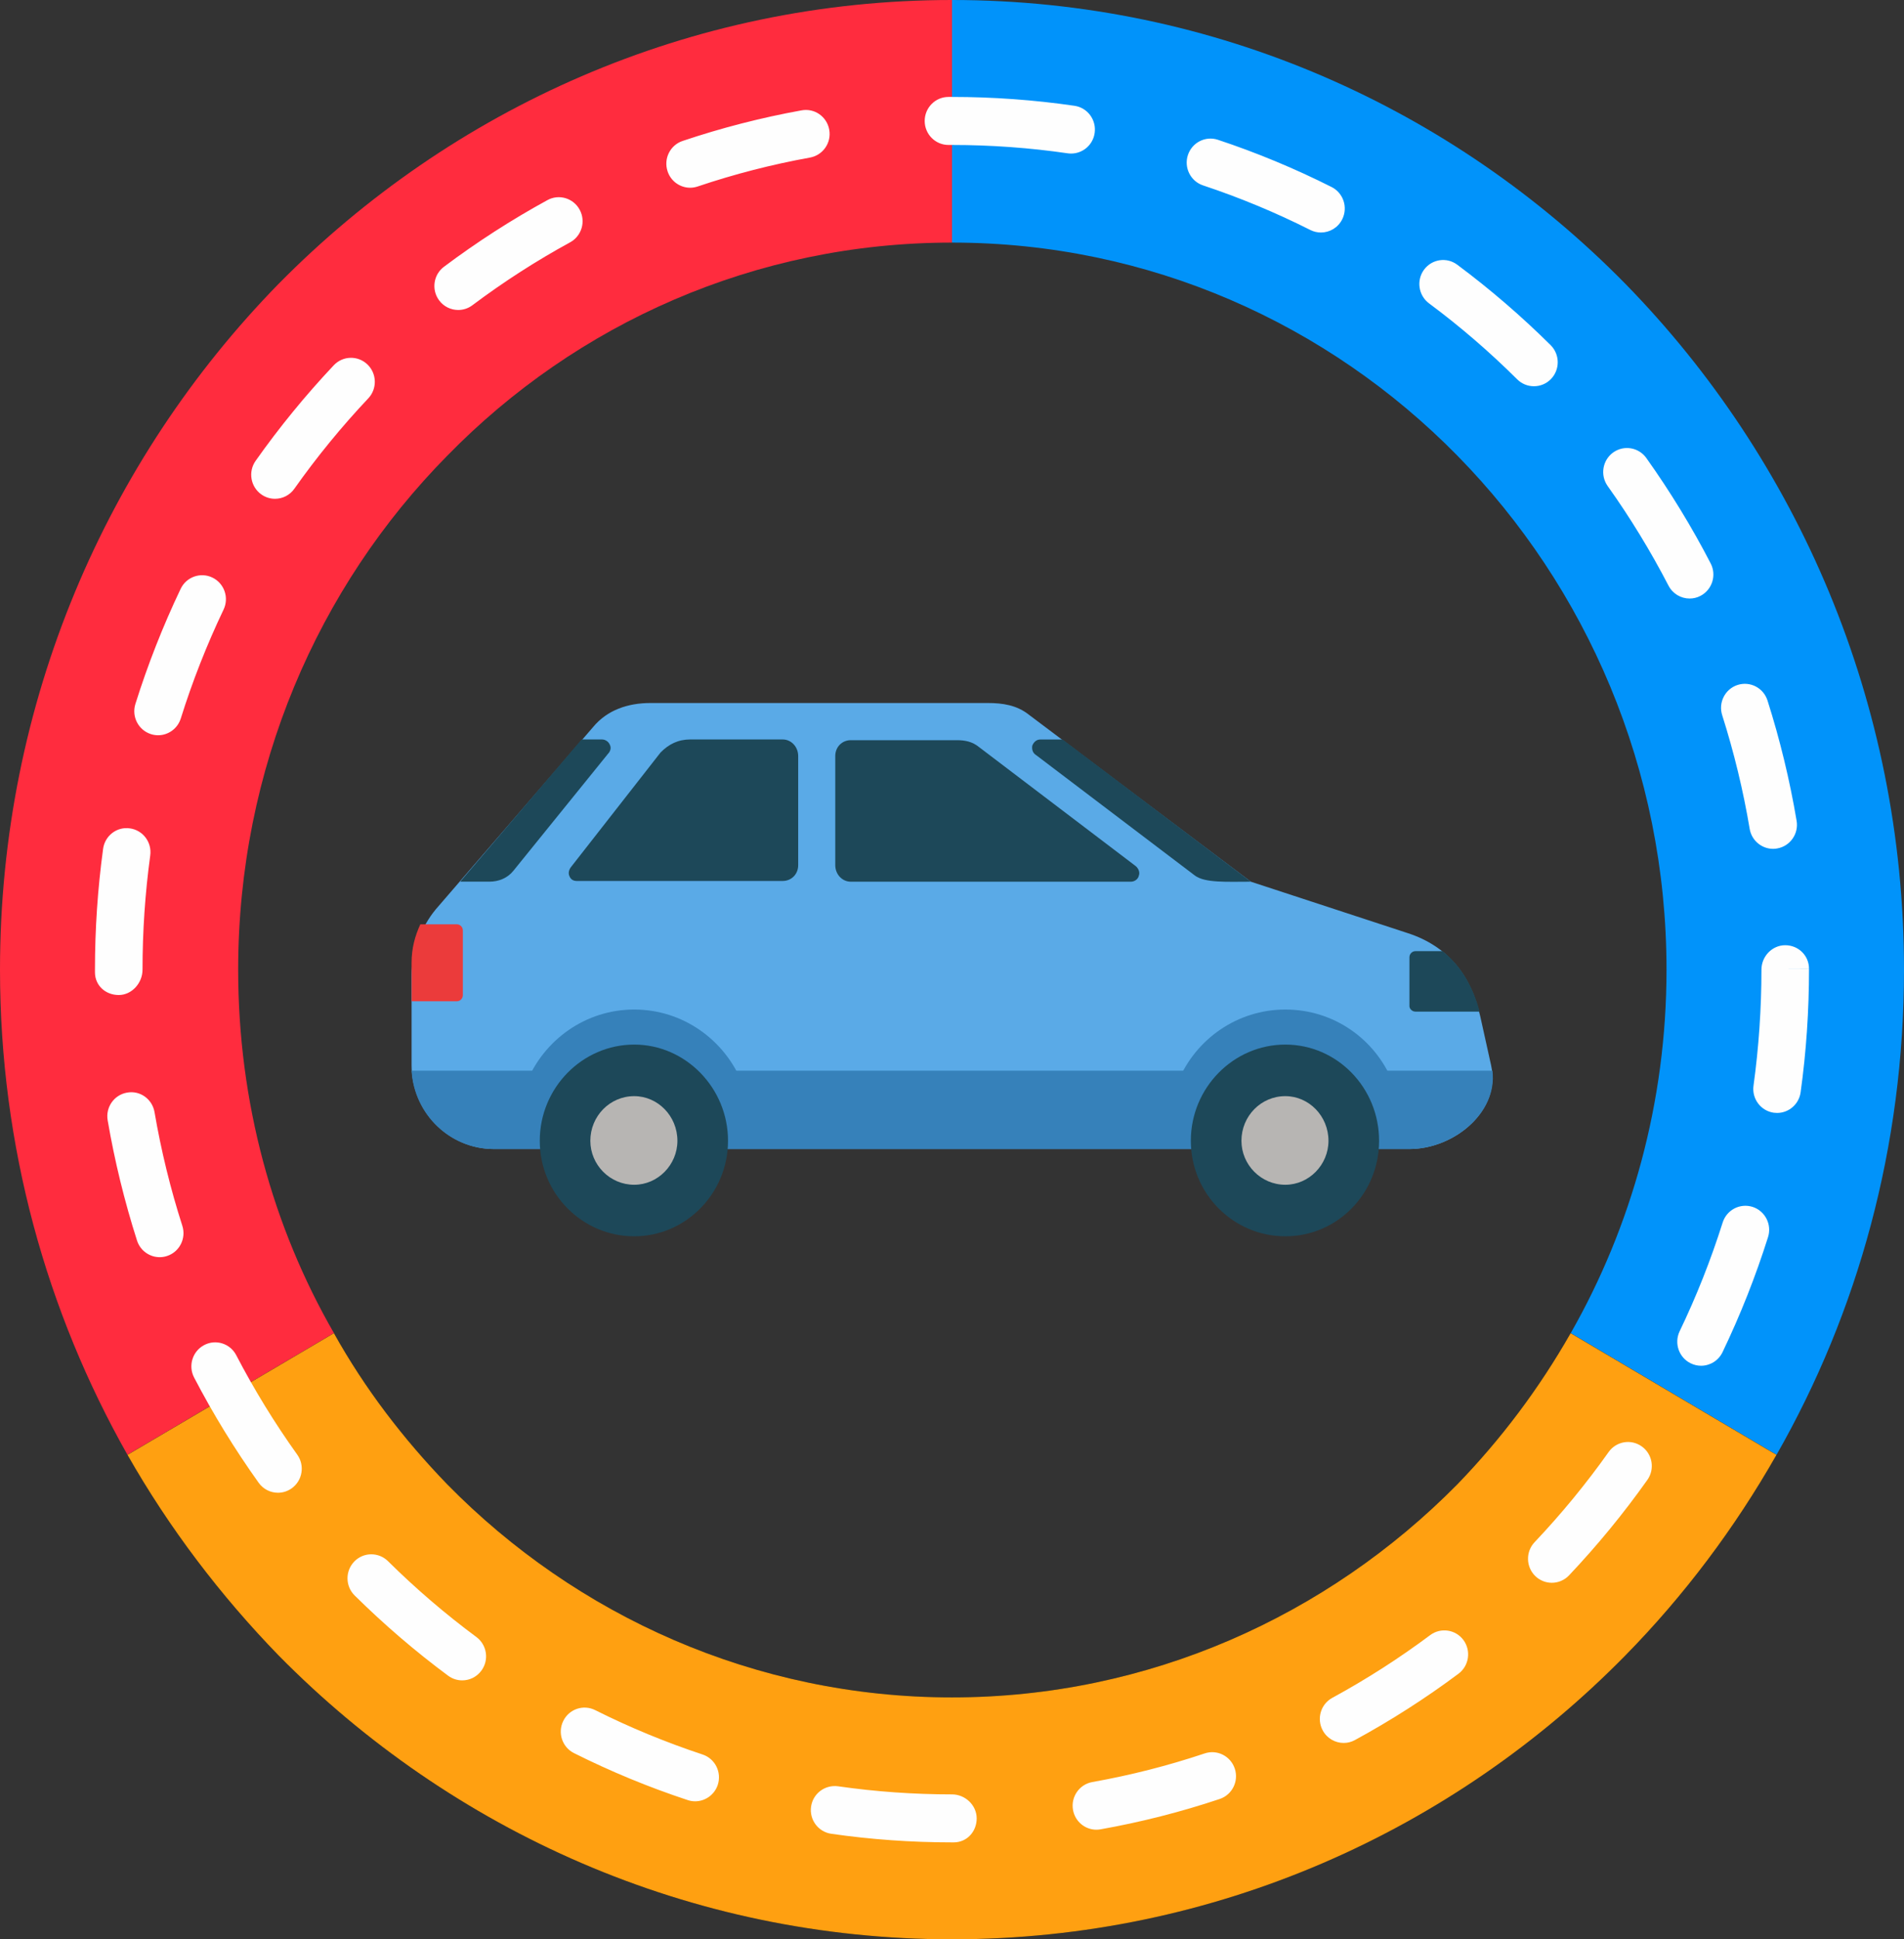 <svg width="55" height="56" viewBox="0 0 55 56" fill="none" xmlns="http://www.w3.org/2000/svg">
<rect x="0" y="0" width="55" height="56" fill="#333333" stroke="none"/>
<path d="M3.683 42.01C1.345 37.882 0 33.1 0 28C0 20.28 3.08 13.276 8.049 8.195C13.039 3.136 19.918 0 27.5 0V7.005C21.809 7.005 16.644 9.347 12.922 13.157C9.18 16.947 6.88 22.205 6.88 28C6.88 31.83 7.875 35.422 9.648 38.497L3.683 42.01Z" fill="#FF2C3E"/>
<path d="M27.5 0C35.101 0 41.98 3.136 46.951 8.195C51.92 13.275 55 20.28 55 28C55 33.1 53.674 37.882 51.317 42.01L45.372 38.497C47.126 35.421 48.14 31.829 48.14 28C48.14 22.205 45.821 16.947 42.098 13.157C38.356 9.347 33.192 7.005 27.501 7.005V0H27.5Z" fill="#0193FA"/>
<path d="M51.316 42.01C50.108 44.133 48.646 46.077 46.95 47.804C41.981 52.864 35.1 55.999 27.499 55.999C19.918 55.999 13.038 52.864 8.049 47.804C6.372 46.077 4.891 44.133 3.683 42.01L9.646 38.497C10.543 40.104 11.654 41.553 12.921 42.863C16.643 46.653 21.808 49.014 27.499 49.014C33.19 49.014 38.355 46.653 42.096 42.863C43.363 41.553 44.454 40.104 45.37 38.497L51.316 42.01Z" fill="#141515"/>
<path d="M51.316 42.01C50.108 44.133 48.646 46.077 46.95 47.804C41.981 52.864 35.1 55.999 27.499 55.999C19.918 55.999 13.038 52.864 8.049 47.804C6.372 46.077 4.891 44.133 3.683 42.01L9.646 38.497C10.543 40.104 11.654 41.553 12.921 42.863C16.643 46.653 21.808 49.014 27.499 49.014C33.19 49.014 38.355 46.653 42.096 42.863C43.363 41.553 44.454 40.104 45.37 38.497L51.316 42.01Z" fill="#FFA011"/>
<path d="M27.55 53.2H27.5C26.333 53.2 25.16 53.117 24.014 52.952C23.637 52.898 23.375 52.548 23.429 52.168C23.483 51.789 23.83 51.53 24.207 51.58C25.29 51.736 26.398 51.814 27.5 51.814C27.88 51.814 28.213 52.125 28.213 52.507C28.213 52.89 27.93 53.2 27.55 53.2ZM31.671 52.834C31.343 52.834 31.054 52.597 30.995 52.261C30.929 51.884 31.179 51.525 31.553 51.458C32.651 51.263 33.743 50.985 34.8 50.631C35.159 50.51 35.549 50.707 35.669 51.071C35.789 51.434 35.594 51.826 35.233 51.947C34.113 52.322 32.956 52.616 31.792 52.823C31.752 52.83 31.711 52.834 31.671 52.834ZM20.08 52.014C20.009 52.014 19.937 52.003 19.866 51.979C18.744 51.609 17.639 51.153 16.58 50.622C16.24 50.452 16.102 50.036 16.271 49.693C16.44 49.349 16.852 49.21 17.193 49.381C18.192 49.882 19.236 50.312 20.294 50.662C20.655 50.781 20.852 51.172 20.735 51.536C20.639 51.828 20.369 52.014 20.08 52.014ZM38.814 50.329C38.569 50.329 38.332 50.197 38.208 49.965C38.027 49.628 38.152 49.208 38.486 49.026C39.465 48.494 40.416 47.885 41.313 47.215C41.62 46.987 42.049 47.052 42.275 47.359C42.5 47.667 42.436 48.101 42.132 48.329C41.182 49.038 40.174 49.683 39.138 50.246C39.035 50.303 38.924 50.329 38.814 50.329ZM13.352 48.522C13.211 48.522 13.068 48.478 12.946 48.388C11.997 47.685 11.088 46.904 10.244 46.07C9.973 45.801 9.969 45.363 10.235 45.089C10.5 44.816 10.936 44.812 11.208 45.08C12.005 45.869 12.864 46.606 13.761 47.27C14.067 47.497 14.133 47.931 13.907 48.239C13.772 48.424 13.564 48.522 13.352 48.522ZM44.826 45.704C44.656 45.704 44.485 45.64 44.352 45.513C44.078 45.248 44.067 44.809 44.329 44.532C45.101 43.717 45.821 42.841 46.468 41.928C46.688 41.617 47.117 41.545 47.427 41.768C47.736 41.99 47.808 42.423 47.586 42.734C46.901 43.701 46.14 44.627 45.324 45.49C45.189 45.632 45.008 45.704 44.826 45.704ZM8.03 43.104C7.816 43.104 7.606 43.004 7.472 42.816C6.783 41.852 6.155 40.83 5.607 39.777C5.43 39.438 5.56 39.019 5.896 38.841C6.232 38.662 6.648 38.793 6.824 39.132C7.342 40.128 7.936 41.095 8.587 42.005C8.809 42.316 8.739 42.749 8.431 42.973C8.31 43.061 8.17 43.104 8.03 43.104ZM49.138 39.437C49.038 39.437 48.935 39.414 48.839 39.367C48.497 39.2 48.354 38.786 48.519 38.441C49.006 37.429 49.423 36.373 49.762 35.301C49.878 34.936 50.262 34.735 50.627 34.85C50.987 34.966 51.188 35.356 51.073 35.721C50.715 36.855 50.272 37.974 49.758 39.045C49.639 39.293 49.393 39.437 49.138 39.437ZM4.613 36.302C4.323 36.302 4.052 36.115 3.958 35.822C3.597 34.692 3.311 33.524 3.11 32.35C3.045 31.973 3.296 31.614 3.67 31.55C4.046 31.48 4.4 31.738 4.464 32.115C4.654 33.224 4.924 34.328 5.267 35.396C5.384 35.76 5.185 36.151 4.824 36.268C4.754 36.291 4.683 36.302 4.613 36.302ZM51.335 32.137C51.303 32.137 51.271 32.135 51.239 32.131C50.863 32.078 50.6 31.727 50.653 31.349C50.805 30.246 50.882 29.119 50.882 28C50.882 27.618 51.189 27.294 51.569 27.294C51.949 27.294 52.256 27.591 52.256 27.974H51.569L52.256 27.977C52.257 29.181 52.176 30.372 52.014 31.539C51.967 31.886 51.672 32.137 51.335 32.137ZM3.43 28.732C3.05 28.732 2.743 28.459 2.743 28.076V27.991C2.743 26.832 2.822 25.659 2.978 24.512C3.029 24.133 3.375 23.864 3.753 23.92C4.129 23.972 4.392 24.322 4.34 24.701C4.192 25.785 4.117 26.895 4.117 28C4.118 28.383 3.81 28.732 3.43 28.732ZM51.219 24.511C50.89 24.511 50.599 24.272 50.542 23.934C50.356 22.825 50.088 21.721 49.748 20.651C49.632 20.287 49.831 19.896 50.192 19.779C50.556 19.662 50.941 19.864 51.057 20.227C51.417 21.359 51.7 22.527 51.898 23.701C51.962 24.078 51.71 24.436 51.335 24.5C51.295 24.508 51.258 24.511 51.219 24.511ZM4.567 21.231C4.498 21.231 4.428 21.22 4.359 21.198C3.997 21.082 3.797 20.693 3.911 20.328C4.267 19.194 4.707 18.075 5.219 17.002C5.384 16.657 5.796 16.513 6.136 16.678C6.479 16.844 6.623 17.258 6.458 17.603C5.974 18.617 5.558 19.675 5.222 20.747C5.129 21.042 4.858 21.231 4.567 21.231ZM48.807 17.283C48.559 17.283 48.32 17.148 48.197 16.91C47.682 15.917 47.092 14.949 46.44 14.035C46.219 13.724 46.289 13.29 46.597 13.067C46.906 12.844 47.335 12.915 47.557 13.226C48.246 14.194 48.872 15.218 49.416 16.27C49.591 16.61 49.46 17.028 49.123 17.205C49.023 17.259 48.914 17.283 48.807 17.283ZM7.943 14.403C7.805 14.403 7.666 14.361 7.545 14.274C7.236 14.052 7.164 13.619 7.384 13.307C8.068 12.338 8.828 11.41 9.641 10.548C9.903 10.27 10.338 10.259 10.613 10.523C10.888 10.786 10.9 11.226 10.638 11.503C9.869 12.318 9.151 13.195 8.504 14.111C8.37 14.302 8.159 14.403 7.943 14.403ZM44.31 11.153C44.135 11.153 43.961 11.087 43.827 10.954C43.032 10.163 42.174 9.424 41.279 8.759C40.974 8.531 40.909 8.097 41.134 7.789C41.36 7.481 41.79 7.416 42.095 7.644C43.043 8.349 43.95 9.131 44.793 9.967C45.063 10.236 45.066 10.675 44.8 10.947C44.665 11.085 44.488 11.153 44.31 11.153ZM13.236 8.951C13.026 8.951 12.819 8.855 12.684 8.672C12.457 8.365 12.52 7.931 12.825 7.703C13.773 6.991 14.779 6.344 15.814 5.778C16.148 5.595 16.565 5.721 16.746 6.058C16.927 6.395 16.803 6.815 16.469 6.997C15.491 7.531 14.542 8.142 13.646 8.814C13.523 8.907 13.379 8.951 13.236 8.951ZM38.158 6.714C38.055 6.714 37.949 6.691 37.851 6.641C36.853 6.138 35.81 5.705 34.753 5.354C34.392 5.234 34.195 4.842 34.314 4.478C34.433 4.115 34.822 3.916 35.183 4.037C36.304 4.409 37.408 4.868 38.466 5.401C38.805 5.572 38.943 5.988 38.773 6.331C38.653 6.574 38.41 6.714 38.158 6.714ZM19.936 5.421C19.648 5.421 19.379 5.237 19.284 4.947C19.163 4.584 19.357 4.191 19.718 4.07C20.836 3.694 21.993 3.396 23.157 3.186C23.532 3.118 23.887 3.369 23.954 3.746C24.022 4.123 23.772 4.482 23.398 4.55C22.3 4.748 21.208 5.029 20.153 5.385C20.081 5.409 20.008 5.421 19.936 5.421ZM30.941 4.434C30.908 4.434 30.875 4.432 30.841 4.427C29.744 4.267 28.62 4.186 27.5 4.186H27.399C27.019 4.186 26.711 3.875 26.711 3.493C26.711 3.11 27.019 2.799 27.399 2.799H27.494C28.685 2.799 29.877 2.885 31.04 3.055C31.415 3.11 31.675 3.461 31.621 3.84C31.572 4.186 31.277 4.434 30.941 4.434Z" fill="#FEFEFE"/>
<path fill-rule="evenodd" clip-rule="evenodd" d="M40.675 26.948L36.134 25.46L29.721 20.638C29.371 20.36 28.961 20.3 28.533 20.3H18.788C18.145 20.3 17.541 20.499 17.132 20.995L12.591 26.254C12.161 26.769 11.889 27.504 11.889 28.178V30.758C11.889 32.088 12.961 33.179 14.267 33.179C25.863 33.179 29.099 33.179 40.714 33.179C42.02 33.179 43.365 32.068 43.072 30.758L42.76 29.349C42.487 28.158 41.825 27.325 40.675 26.948Z" fill="#5AAAE7"/>
<path fill-rule="evenodd" clip-rule="evenodd" d="M11.889 30.917C11.966 32.187 13 33.179 14.266 33.179C25.863 33.179 29.098 33.179 40.714 33.179C41.961 33.179 43.267 32.147 43.111 30.917H11.889Z" fill="#3681BA"/>
<path fill-rule="evenodd" clip-rule="evenodd" d="M42.741 29.21C42.546 28.477 42.195 27.881 41.669 27.465H40.889C40.792 27.465 40.714 27.544 40.714 27.643V29.052C40.714 29.132 40.792 29.211 40.889 29.211H42.741V29.21Z" fill="#1D4859"/>
<path fill-rule="evenodd" clip-rule="evenodd" d="M12.142 26.69C11.986 27.028 11.889 27.385 11.889 27.801V28.913H13.194C13.292 28.913 13.37 28.833 13.37 28.734V26.869C13.37 26.769 13.292 26.69 13.194 26.69H12.142V26.69Z" fill="#EB3B3B"/>
<path fill-rule="evenodd" clip-rule="evenodd" d="M16.8 21.352L13.293 25.459H14.131C14.404 25.459 14.657 25.36 14.832 25.142L17.561 21.769C17.639 21.689 17.658 21.59 17.619 21.511C17.58 21.412 17.483 21.352 17.386 21.352H16.8Z" fill="#1D4859"/>
<path fill-rule="evenodd" clip-rule="evenodd" d="M21.439 31.274C20.932 30.023 19.724 29.151 18.321 29.151C16.917 29.151 15.709 30.024 15.203 31.274H21.439Z" fill="#3681BA"/>
<path fill-rule="evenodd" clip-rule="evenodd" d="M40.226 31.234C39.72 30.004 38.531 29.151 37.128 29.151C35.744 29.151 34.535 30.004 34.029 31.234H40.226Z" fill="#3681BA"/>
<path fill-rule="evenodd" clip-rule="evenodd" d="M32.665 25.46H24.577C24.323 25.46 24.128 25.242 24.128 24.984V21.829C24.128 21.571 24.323 21.373 24.577 21.373H27.636C27.87 21.373 28.085 21.412 28.279 21.571L32.8 25.004C32.878 25.064 32.937 25.183 32.898 25.282C32.879 25.38 32.782 25.46 32.665 25.46Z" fill="#1D4859"/>
<path fill-rule="evenodd" clip-rule="evenodd" d="M22.608 21.352H19.938C19.588 21.352 19.315 21.491 19.081 21.729L16.489 25.043C16.43 25.123 16.411 25.222 16.45 25.301C16.489 25.4 16.567 25.439 16.664 25.439H22.609C22.863 25.439 23.057 25.241 23.057 24.983V21.828C23.056 21.57 22.861 21.352 22.608 21.352Z" fill="#1D4859"/>
<path fill-rule="evenodd" clip-rule="evenodd" d="M18.321 35.699C19.802 35.699 21.03 34.469 21.03 32.941C21.03 31.413 19.802 30.163 18.321 30.163C16.82 30.163 15.592 31.413 15.592 32.941C15.592 34.468 16.82 35.699 18.321 35.699Z" fill="#1D4859"/>
<path fill-rule="evenodd" clip-rule="evenodd" d="M18.32 34.211C19.002 34.211 19.568 33.636 19.568 32.941C19.568 32.227 19.002 31.652 18.32 31.652C17.619 31.652 17.053 32.227 17.053 32.941C17.053 33.635 17.618 34.211 18.32 34.211Z" fill="#B7B5B3"/>
<path fill-rule="evenodd" clip-rule="evenodd" d="M37.128 35.699C38.629 35.699 39.837 34.469 39.837 32.941C39.837 31.413 38.629 30.163 37.128 30.163C35.627 30.163 34.399 31.413 34.399 32.941C34.399 34.468 35.627 35.699 37.128 35.699Z" fill="#1D4859"/>
<path fill-rule="evenodd" clip-rule="evenodd" d="M37.128 34.211C37.81 34.211 38.375 33.636 38.375 32.941C38.375 32.227 37.81 31.652 37.128 31.652C36.427 31.652 35.861 32.227 35.861 32.941C35.861 33.635 36.427 34.211 37.128 34.211Z" fill="#B7B5B3"/>
<path fill-rule="evenodd" clip-rule="evenodd" d="M36.134 25.46L30.696 21.353H30.053C29.936 21.353 29.858 21.432 29.819 21.532C29.8 21.651 29.838 21.75 29.936 21.809L34.516 25.282C34.809 25.5 35.432 25.46 36.134 25.46Z" fill="#1D4859"/>
</svg>
